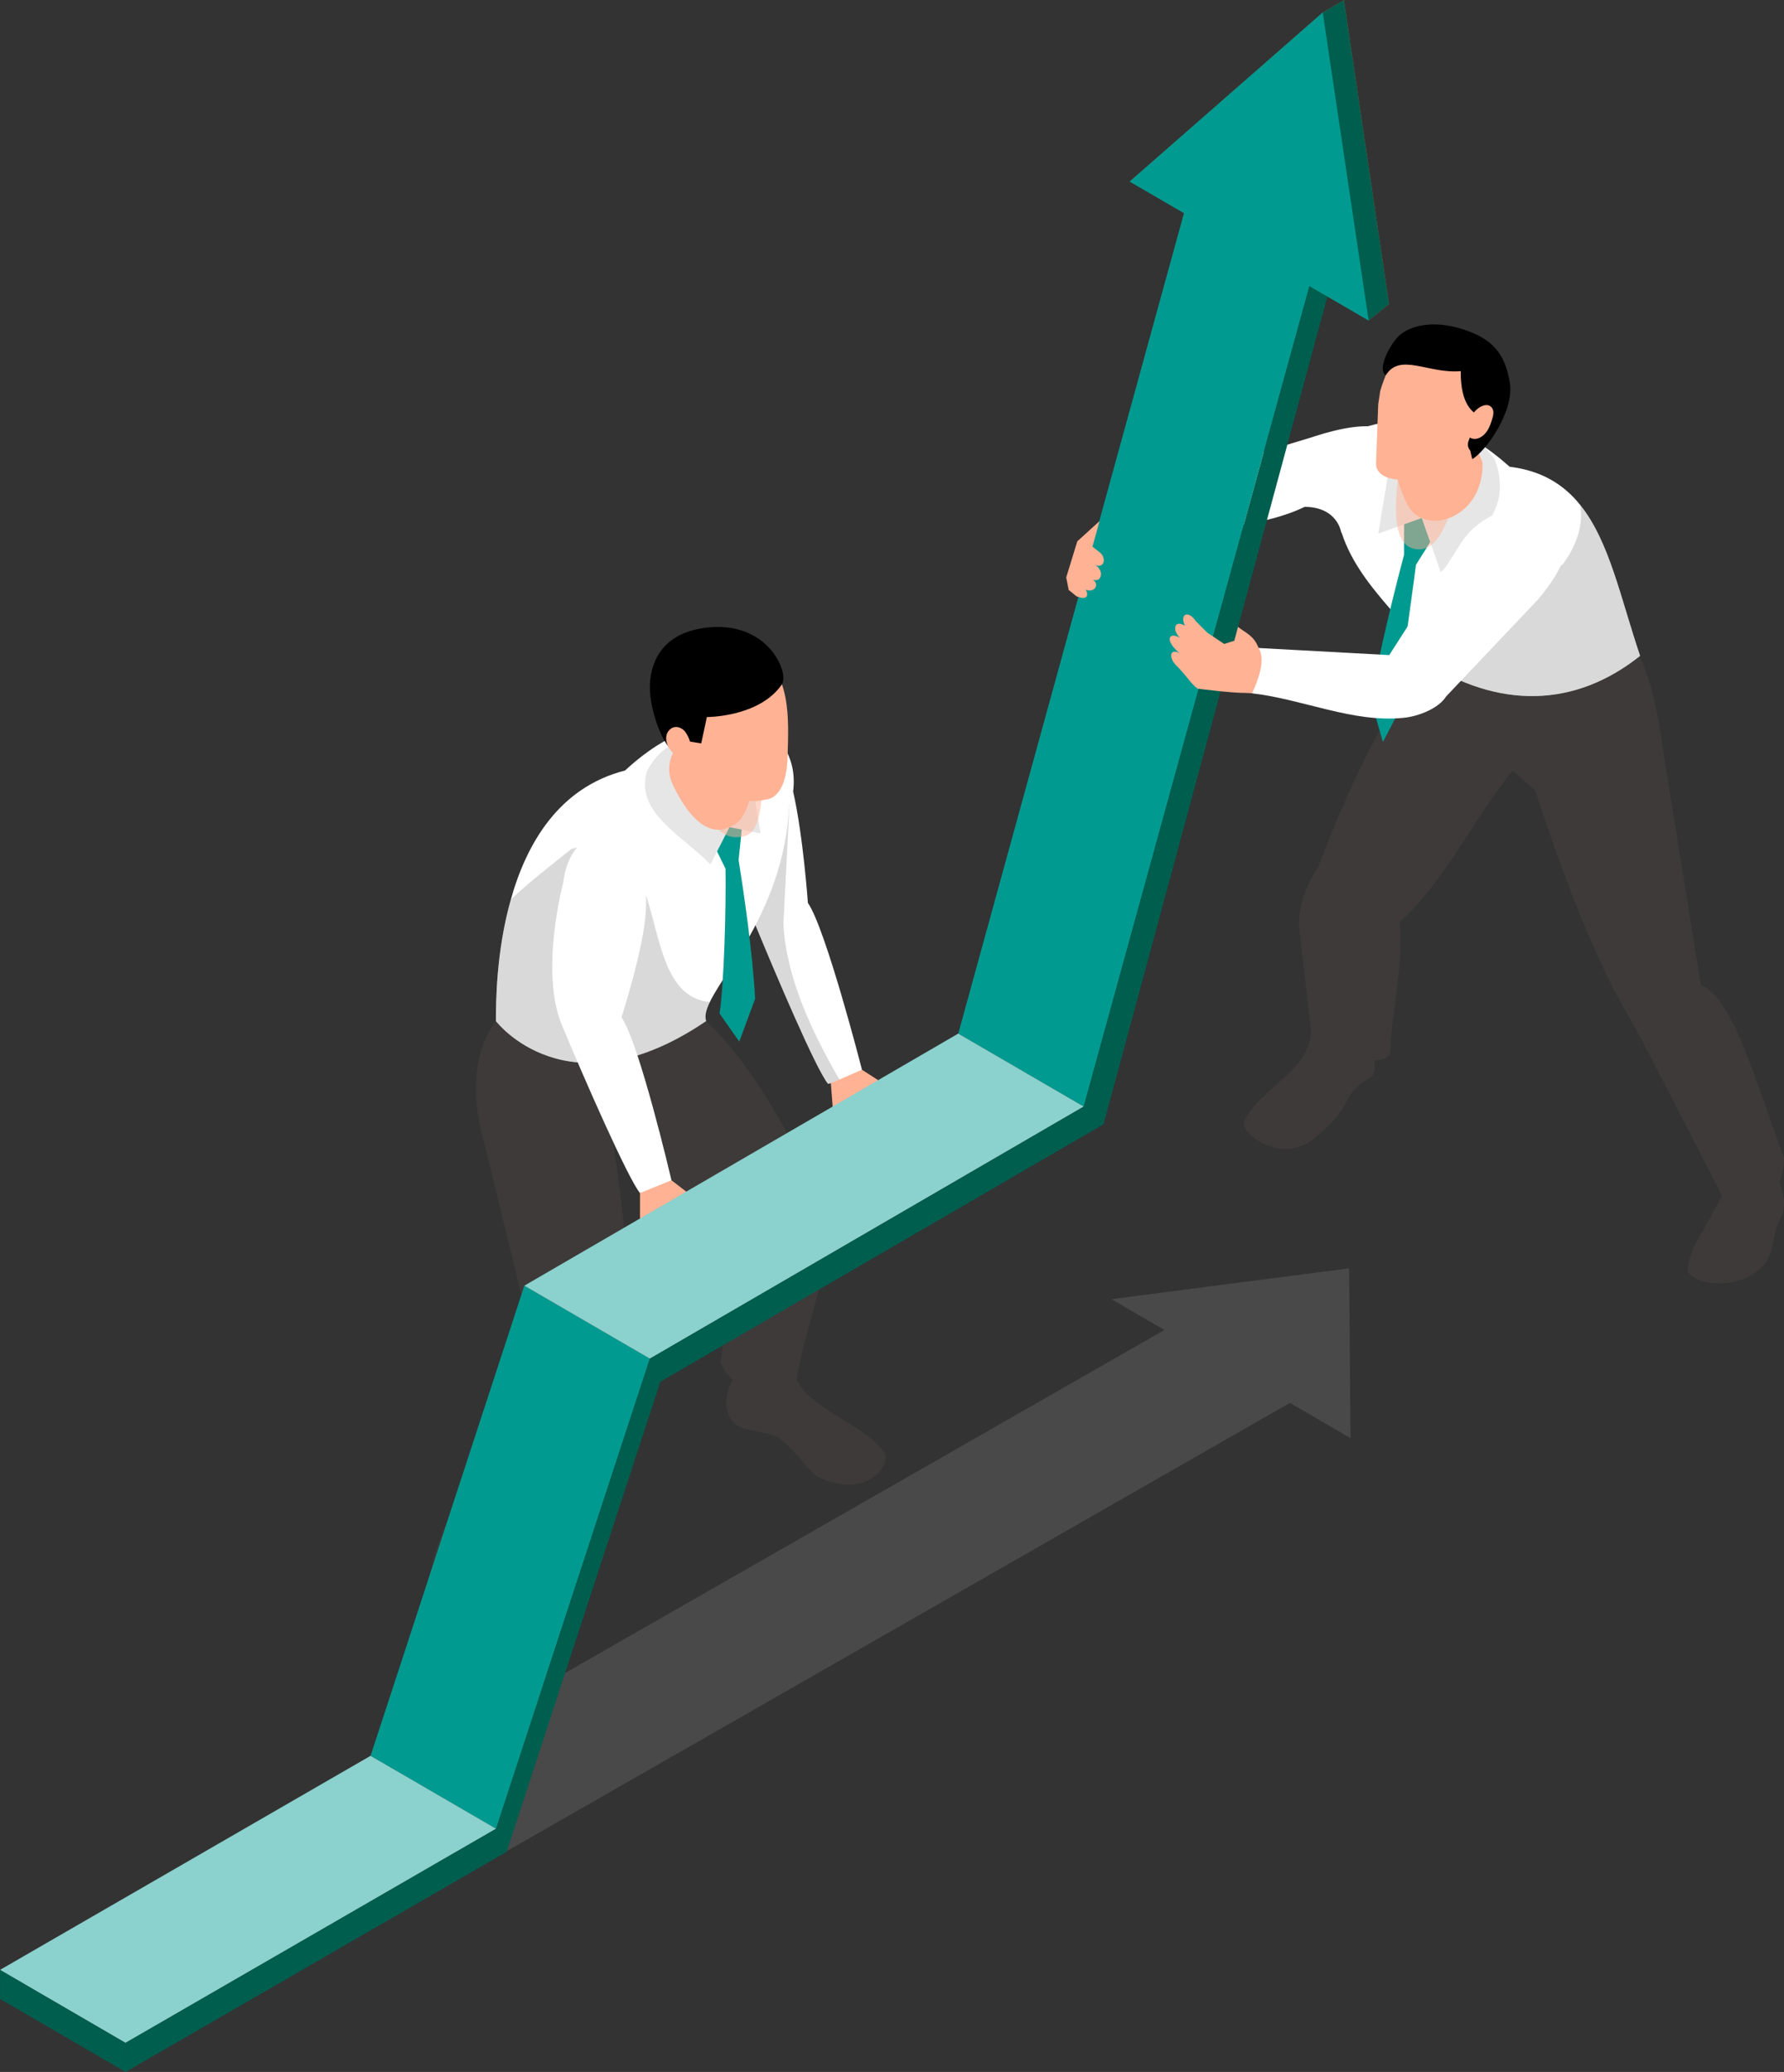 <?xml version="1.0" encoding="UTF-8"?>
<svg xmlns="http://www.w3.org/2000/svg" viewBox="0 0 344.6 400">
  <rect x="0" y="0" width="344.6" height="400" fill="#333333" stroke="none"/>
  <defs>
    <style>
      .cls-1 {
        fill: #7c7c7c;
      }

      .cls-1, .cls-2, .cls-3, .cls-4, .cls-5, .cls-6, .cls-7, .cls-8, .cls-9, .cls-10, .cls-11, .cls-12 {
        stroke-width: 0px;
      }

      .cls-1, .cls-7, .cls-9 {
        mix-blend-mode: multiply;
      }

      .cls-1, .cls-9 {
        opacity: .3;
      }

      .cls-2 {
        fill: #000;
      }

      .cls-3, .cls-7 {
        fill: #ffb294;
      }

      .cls-4 {
        fill: #3e3a3a;
      }

      .cls-5 {
        fill: #8bd1cd;
      }

      .cls-13 {
        isolation: isolate;
      }

      .cls-6 {
        fill: #c44a22;
      }

      .cls-7 {
        opacity: .5;
      }

      .cls-8 {
        fill: #e6e6e6;
      }

      .cls-9 {
        fill: gray;
      }

      .cls-10 {
        fill: #fff;
      }

      .cls-11 {
        fill: #005e4e;
      }

      .cls-12 {
        fill: #009a90;
      }
    </style>
  </defs>
  <g class="cls-13">
    <g id="_レイヤー_2" data-name="レイヤー 2">
      <g id="_レイヤー_1-2" data-name="レイヤー 1">
        <g>
          <g>
            <path class="cls-10" d="M166.49,206.52c-.62.94-2.59,1.68-4.2,2.15-1.28.36-2.35.57-2.35.57-2.35-2.87-10.01-20.94-14.3-31.31-.76-1.83-1.52-3.99-2.24-6.3-3.38-10.65-6.13-24.42-6.13-24.42-.92-13.16,17.73-8.66,15.93,5.6,1.95,8.54,2.85,21.5,2.85,21.5,3.45,4.92,10.45,32.2,10.45,32.2Z"/>
            <path class="cls-9" d="M162.29,208.67c-1.28.36-2.35.57-2.35.57-2.35-2.87-10.01-20.94-14.3-31.31-.76-1.83-1.52-3.99-2.24-6.3l9.11-16.41-1.19,23.14c.55,10.05,5.07,20.16,10.97,30.3Z"/>
            <path class="cls-2" d="M84.06,308.85c-1.56,3.36-3.06,6.12-2.85,8.65.41,1.35.9,1.97,1.3,3.83.46,2.3-.08,6.1,3.41,8.49,4.1,3.33,11.76,3.56,14.87.24.19-1.66-.61-5.35-2.54-8.39l-2.59-7.31,1.52-9.83-9.29-4.84-3.83,9.15Z"/>
            <path class="cls-4" d="M142.94,264.75c-2.4,2.24-3.97,6.94-1.23,9.87,1.94,2.08,6.82,1.47,8.99,3.19,3.78,3,5.65,6.57,7.36,7.36,9.71,4.5,14.28-2.7,12.71-4.88-3.89-5.41-14.76-8.25-17.19-14.65l-1.54-5.85-9.73.58.63,4.38Z"/>
            <path class="cls-4" d="M134.62,195.57c-.03.08-.18.43-.42.99-1.62,3.75-7.74,17.17-14.75,22.37-.39.3-.77.56-1.16.79,0,0,2.55,16.41,3.41,30.4.5,8.02.44,15.18-.96,18.08l-25.04,46.22s-10.43,0-12.51-7.64c-2.08-7.65,16.16-39.62,21.03-42.4l-10.26-42.05c-.21-.72-.4-1.44-.57-2.15-2.55-10.1-2.25-19.43,5.62-26.73l29.86,1.77,5.75.34Z"/>
            <path class="cls-4" d="M161.04,237.28c-.74,5.71-6.19,21.96-7.12,29.01-11.29,6.26-14.77-3.29-14.77-3.29.05-.29.11-.57.17-.87,1.52-8.85-1.75-19,2.96-23.99-1.33-.96-14.76-12.35-22.82-19.2-3.52-2.99-6.03-5.12-6.03-5.12l20.2-17.39.98-.84c.6.47,1.2.98,1.79,1.53,13.31,12.27,24.64,40.16,24.64,40.16Z"/>
            <path class="cls-4" d="M148.36,239.27c-4.93,3.23-7.09,12.81-9.05,22.86,1.52-8.85-1.75-19,2.96-23.99-1.33-.96-14.76-12.35-22.82-19.2-.39.3-.77.56-1.16.79,0,0,2.55,16.41,3.41,30.4-3.14-13.98-6.76-27.54-16.88-34.49-5.41-2.54-9.28-1.17-11.44,4.55-2.55-10.1-2.25-19.43,5.62-26.73l29.86,1.77,4.76,1.2.57.14,2.2.55c-3.4,3.44-4.91,6.88-4.35,10.32,1.44,10.55,6.84,21.16,16.31,31.83Z"/>
            <path class="cls-10" d="M137.11,193.46c-.73,1.51-1.04,2.72-.71,3.66-26.81,18.22-40.61,0-40.61,0,0-3.49.04-13.43,2.89-23.49,3.02-10.75,9.26-21.62,22.06-24.88,19.52-18.06,31.36-2.42,31.36-2.42,2.97,24.57-11.32,39.57-14.99,47.12Z"/>
            <path class="cls-12" d="M138.69,157.66l-1.06,4.93,2.51,5.12c.13,7.3-.28,22.4-1.15,27.95l3.81,5.42,3.06-8.26c-.47-8.96-2.24-20.86-3.19-26.81l.64-6.14-3.12-2.62-1.49.39Z"/>
            <path class="cls-8" d="M132.84,143.77c-2.82-.85-5.51.89-7.86,5.06-2.43,8.08,6.89,12.47,12.25,18.06l3.68-7.21,6.01,1.23-2.29-13.7-11.8-3.44Z"/>
            <path class="cls-3" d="M132.89,140.05l-2.81,5.16c-1.02,1.88-1.1,4.12-.21,6.07,1.88,4.09,5.67,10.35,10.58,8.6,3.18-1.13,4.31-3.46,5.47-11.73,1.37-9.75-13.03-8.09-13.03-8.09Z"/>
            <path class="cls-7" d="M134.63,147.49s.7,16.42,9.38,13.87c4.54-1.33,2.92-15.87,2.92-15.87l-12.3,2Z"/>
            <path class="cls-3" d="M134.63,147.49s5.1,8.9,13.26,6.86c0,0,3.94.21,4.23-8.02.28-8.23.52-15.55-5.32-20.35-7.3-5.99-19.68-6.11-20.07,9,0,0,1.74,10.42,7.91,12.5Z"/>
            <path class="cls-2" d="M131.8,142.93l3.65.59,1.09-5.09s10.12.05,14.49-6.3c1.48-2.15-2.59-12.32-14.49-10.97-7.93.9-10.73,5.78-11,10.9-.21,3.91,1.86,10.94,4.57,13.12l1.69-2.26Z"/>
            <path class="cls-3" d="M132.39,141.31c-.5-.62-1.28-1.07-2.07-.94-.73.12-1.33.73-1.54,1.45-.21.71-.08,1.49.24,2.17.32.67.81,1.24,1.33,1.77.51.51,1.15,1.02,1.87.93,2.42-.3,1.07-4.24.16-5.37Z"/>
            <path class="cls-9" d="M136.41,197.12c-26.81,18.22-40.61,0-40.61,0,0-3.49.04-13.43,2.89-23.49,3.68-3.47,7.76-6.59,11.7-9.75,20.75-5.28,11.32,28.05,26.73,29.58-.73,1.51-1.04,2.72-.71,3.66Z"/>
            <path class="cls-10" d="M108.83,170.22s-4.63,17.23-.33,27.59c4.3,10.36,12.77,29.65,15.12,32.52,0,0,4.98-.79,6.08-2.48,0,0-6.2-26.52-9.66-31.44,0,0,4.3-13.18,4.72-20.6.99-17.38-14.19-19.26-15.94-5.59Z"/>
          </g>
          <polygon class="cls-3" points="123.62 230.33 123.62 235.24 133.8 239.61 132.56 230.05 129.7 227.85 123.62 230.33"/>
          <polygon class="cls-3" points="160.49 209.13 160.84 213.63 168.18 219.55 169.62 208.53 166.49 206.52 160.49 209.13"/>
          <g>
            <path class="cls-4" d="M343.63,227.77c.99,3.16,1.19,4.08.77,6.43-.47,1.24-.94,1.8-1.46,3.52-.61,2.12-.51,5.66-3.67,7.78-3.76,2.97-11.02,3.1-13.31-.06,0-1.54,1.02-4.95,2.93-7.71l3.69-6.86-.24-6.43,10.6-2.33.69,5.66Z"/>
            <path class="cls-4" d="M262.77,198.22c1.23,3.14,3.93,6.71,2.26,9.61,0,0-3.47,1.69-4.59,4.2-1.84,4.1-5.75,7.12-7.22,8.19-5.99,4.38-14.05-1.5-12.85-3.89,2.97-5.92,11.2-8.99,12.7-15.68l.75-6.02,9.03-.84-.08,4.43Z"/>
            <path class="cls-4" d="M297.58,141.8c-1.78,2.35-3.59,4.66-5.42,6.94-.25.31-.5.64-.74.96-7.67,9.81-12.08,19.95-21.11,28.35.78,9.11-1.61,17.56-1.78,25.15-.36.75-.93,1.18-1.64,1.35-3.78.95-9.71-3.14-13.65-5.45l-2.2-19.35c-.43-3.62.54-7.72,3.71-12.6,6.16-16.49,13.42-30.92,22.3-42.33l20.52,16.96Z"/>
            <path class="cls-4" d="M277.06,124.84c.09.24.18.49.29.73,1.46,3.71,3.45,7.64,5.77,11.45,2.15,3.53,4.57,6.96,7.11,10.03l6.3,5.57c4.89,14.83,10.02,28.52,15.75,39.5l4.52,8,15.99,31.02c7.03,2.02,12.02-.72,11.8-7.75-.95-2.45-1.86-4.97-2.75-7.48-4.26-11.98-8.08-23.69-13.32-25.72l-7.27-45.07c-1.06-7.87-2.54-15.04-5.41-19.95-13.48,7.22-28.03,7.3-37.9.33-.3-.21-.59-.43-.88-.65Z"/>
            <path class="cls-4" d="M274,135.18l9.12,1.84,19.72,3.97c13.33,7.81,17.14,26.54,19.63,46.77l19.39,28.35v-.21c-4.27-11.98-8.09-23.69-13.33-25.72l-7.27-45.07c-1.06-7.87-2.54-15.04-5.41-19.95-13.48,7.22-28.03,7.3-37.9.33l-.59.08-2.72.4-.63,9.21Z"/>
            <path class="cls-4" d="M292.17,148.74c-.25.31-.5.64-.74.96-7.67,9.81-12.08,19.95-21.11,28.35.78,9.11-1.61,17.56-1.78,25.15-.36.75-.93,1.18-1.64,1.35-8.45-5.65-2.88-18.66-.58-31.89,11.22-10.99,15.24-23.83,13.01-38.22l12.84,14.29Z"/>
            <path class="cls-10" d="M258.33,99.48c2.07,12.47,14.1,20.3,16.3,26.5.19.55.31,1.09.34,1.61,14.57,9.36,29.21,9.07,41.84-.97-3.74-11.01-5.89-22.07-11.57-29.13-3.16-3.93-7.41-6.62-13.63-7.38-8.63-7.67-18.43-12.12-31.99-6.14l-1.29,15.51Z"/>
            <g>
              <path class="cls-12" d="M275.95,99.36l.54,4.93-2.98,4.75c-.87,7.13-3.32,22.27-3.04,27.78l-3.34,6.43-2.3-7.95c1.37-8.72,4.84-22.46,6.38-28.18v-6.07s3.32-2.24,3.32-2.24l1.42.53Z"/>
              <path class="cls-8" d="M279.75,85.45c3.32-2.52,6.24-.45,9,3.29,3.91,10.75-4.83,15.5-10.44,21.74l-3.69-10.47-8.4,3.01,2.59-15.56,10.93-2.01Z"/>
            </g>
            <path class="cls-10" d="M253.8,84.29l-25.53,7.75c-4.35,1.21-8.8,2.93-13.33,4.97v10.11c5.04-.8,9.8-2.18,14.13-4.42,9.1-.81,17.34-2.1,22.94-4.85,3.55,0,6.3,1.62,7.11,5.01l8.72-20.03c-3.82-1.21-8.74-.25-14.06,1.45Z"/>
            <path class="cls-9" d="M274.63,125.97c.19.55.31,1.09.34,1.61,14.57,9.36,29.21,9.07,41.84-.97-3.74-11.01-5.89-22.07-11.57-29.13.64,4.03-.73,7.78-3.29,11.36l-19.71,15.02-7.61,2.1Z"/>
            <polygon class="cls-1" points="260.76 264.22 260.6 244.86 241.36 247.35 214.68 250.81 224.92 256.76 0 385.42 24.25 399.5 249.16 270.84 260.86 277.64 260.76 264.22"/>
            <g class="cls-13">
              <g>
                <polygon class="cls-6" points="268.31 58.69 264.37 61.89 222.13 31.86 218.2 35.06 255.5 2.41 259.6 0 268.31 58.69"/>
                <polygon class="cls-11" points="268.31 58.69 264.37 61.89 222.13 31.86 218.2 35.06 255.5 2.41 259.6 0 268.31 58.69"/>
              </g>
              <polygon class="cls-2" points="254.01 51.33 229.77 37.25 233.23 39.22 257.47 53.3 254.01 51.33"/>
              <polygon class="cls-12" points="209.34 213.63 185.1 199.54 229.77 37.25 254.01 51.33 209.34 213.63"/>
              <polygon class="cls-12" points="95.82 353.05 71.58 338.97 101.28 248.21 125.53 262.3 95.82 353.05"/>
              <polygon class="cls-5" points="125.53 262.3 101.28 248.21 185.1 199.54 209.34 213.63 125.53 262.3"/>
              <polygon class="cls-5" points="24.24 394.39 0 380.3 71.58 338.97 95.82 353.05 24.24 394.39"/>
              <polygon class="cls-11" points="24.26 400 .02 385.91 0 380.3 24.24 394.39 24.26 400"/>
              <polygon class="cls-11" points="254.01 51.33 257.47 53.3 213.16 217.05 127.56 266.74 97.87 357.49 24.26 400 24.24 394.39 95.82 353.05 125.53 262.3 209.34 213.63 254.01 51.33"/>
              <polygon class="cls-12" points="264.37 61.89 218.2 35.06 255.5 2.41 264.37 61.89"/>
            </g>
            <g>
              <path class="cls-3" d="M271.78,97.26c3.27,6.62,15.01,2.83,14.57-8.06-.92-2.02-1.52-3.93-1.53-3.93,1.5-2.97,4.49-6.49,3.06-6.31-3.77.48-15.57,7.68-19.3,8.23,0,0,1.29,6.26,3.2,10.07Z"/>
              <path class="cls-7" d="M274.12,106.06c6.71-.03,8.18-18.56,8.34-18.51-4.4.14-7.39.13-11.78.29-.89,6.11-2.96,18.25,3.44,18.22Z"/>
            </g>
            <path class="cls-3" d="M283.28,86.18s-1.93,3.69-4.11,4.94-5.47,1.69-8.77,1.51c-2.59-.14-4.73-1.16-4.6-3.29l.42-11.32.39-2.55s1.97-6.99,5.03-9.04c3.06-2.05,7.77-3.3,12.14-1.36,4.37,1.94,7.61,5.25,7.03,10.23-1.43,12.2-7.53,10.89-7.53,10.89Z"/>
            <path class="cls-2" d="M284.38,88.63l-.39-1.66c-.44-.48-.57-1.17-.34-1.78l1.87-4.98c-.81-.55-3.44-1.87-3.36-8.56-6.32.55-11.71-3.64-14.49.81-1.81-1.26,1.05-6.45,2.87-7.91,2-1.6,6.09-2.82,11.83-1.04,5.92,1.83,8.37,4.77,9.27,10.41.9,5.64-4.88,13.44-7.26,14.71Z"/>
            <path class="cls-3" d="M288.21,78.77c.41.57.25,1.36.05,2.03-.22.75-.47,1.5-.86,2.17-.4.67-.96,1.27-1.68,1.58-.68.3-1.6.27-2.04-.33-.33-.46-.28-1.08-.16-1.64.24-1.1.7-2.48,1.5-3.31.74-.77,2.34-1.68,3.19-.51Z"/>
            <path class="cls-3" d="M212.37,106.6l-1.34-1.06,1.36-4.94-4.3,3.91-2.14,6.97.48,2.41,1.53,1.25.4.12c1.83.66,1.89-.65,1.34-1.42,1.77.66,2.76-1.01,1.38-1.96,1.74.73,2.33-1.84.31-2.91,1.83,1.05,2.5-1.25.98-2.39Z"/>
            <path class="cls-3" d="M249.89,134.29l-9.29-.52c-2.46.06-9.26-.82-9.26-.82-1.23-.84-2.2-2.57-4.03-4.37-1.72-1.66-1.29-3.51.52-2.49-2.95-2.49-2.06-4.21.07-2.96-1.64-1.72-.89-3.53.99-2.32-1.06-2.21.56-3.16,2.14-.85l2.18,2.18,3.26,2.18,1.95-.62.37-1.38.35-1.3c1.38,1.14,3.02,1.59,3.98,4.08l8.05,1.68-1.28,7.53Z"/>
            <path class="cls-10" d="M297.02,115.8l-17.69,18.66c-1.37,2.23-5.24,3.84-8.24,4.12-9.71,1.01-19.46-3.61-29.24-4.73,1.21-2.62,2.64-6.41,1.28-8.75l25.22,1.37,13.89-21.65c7.43-11.79,31.5-8.72,14.78,10.99Z"/>
          </g>
        </g>
      </g>
    </g>
  </g>
</svg>